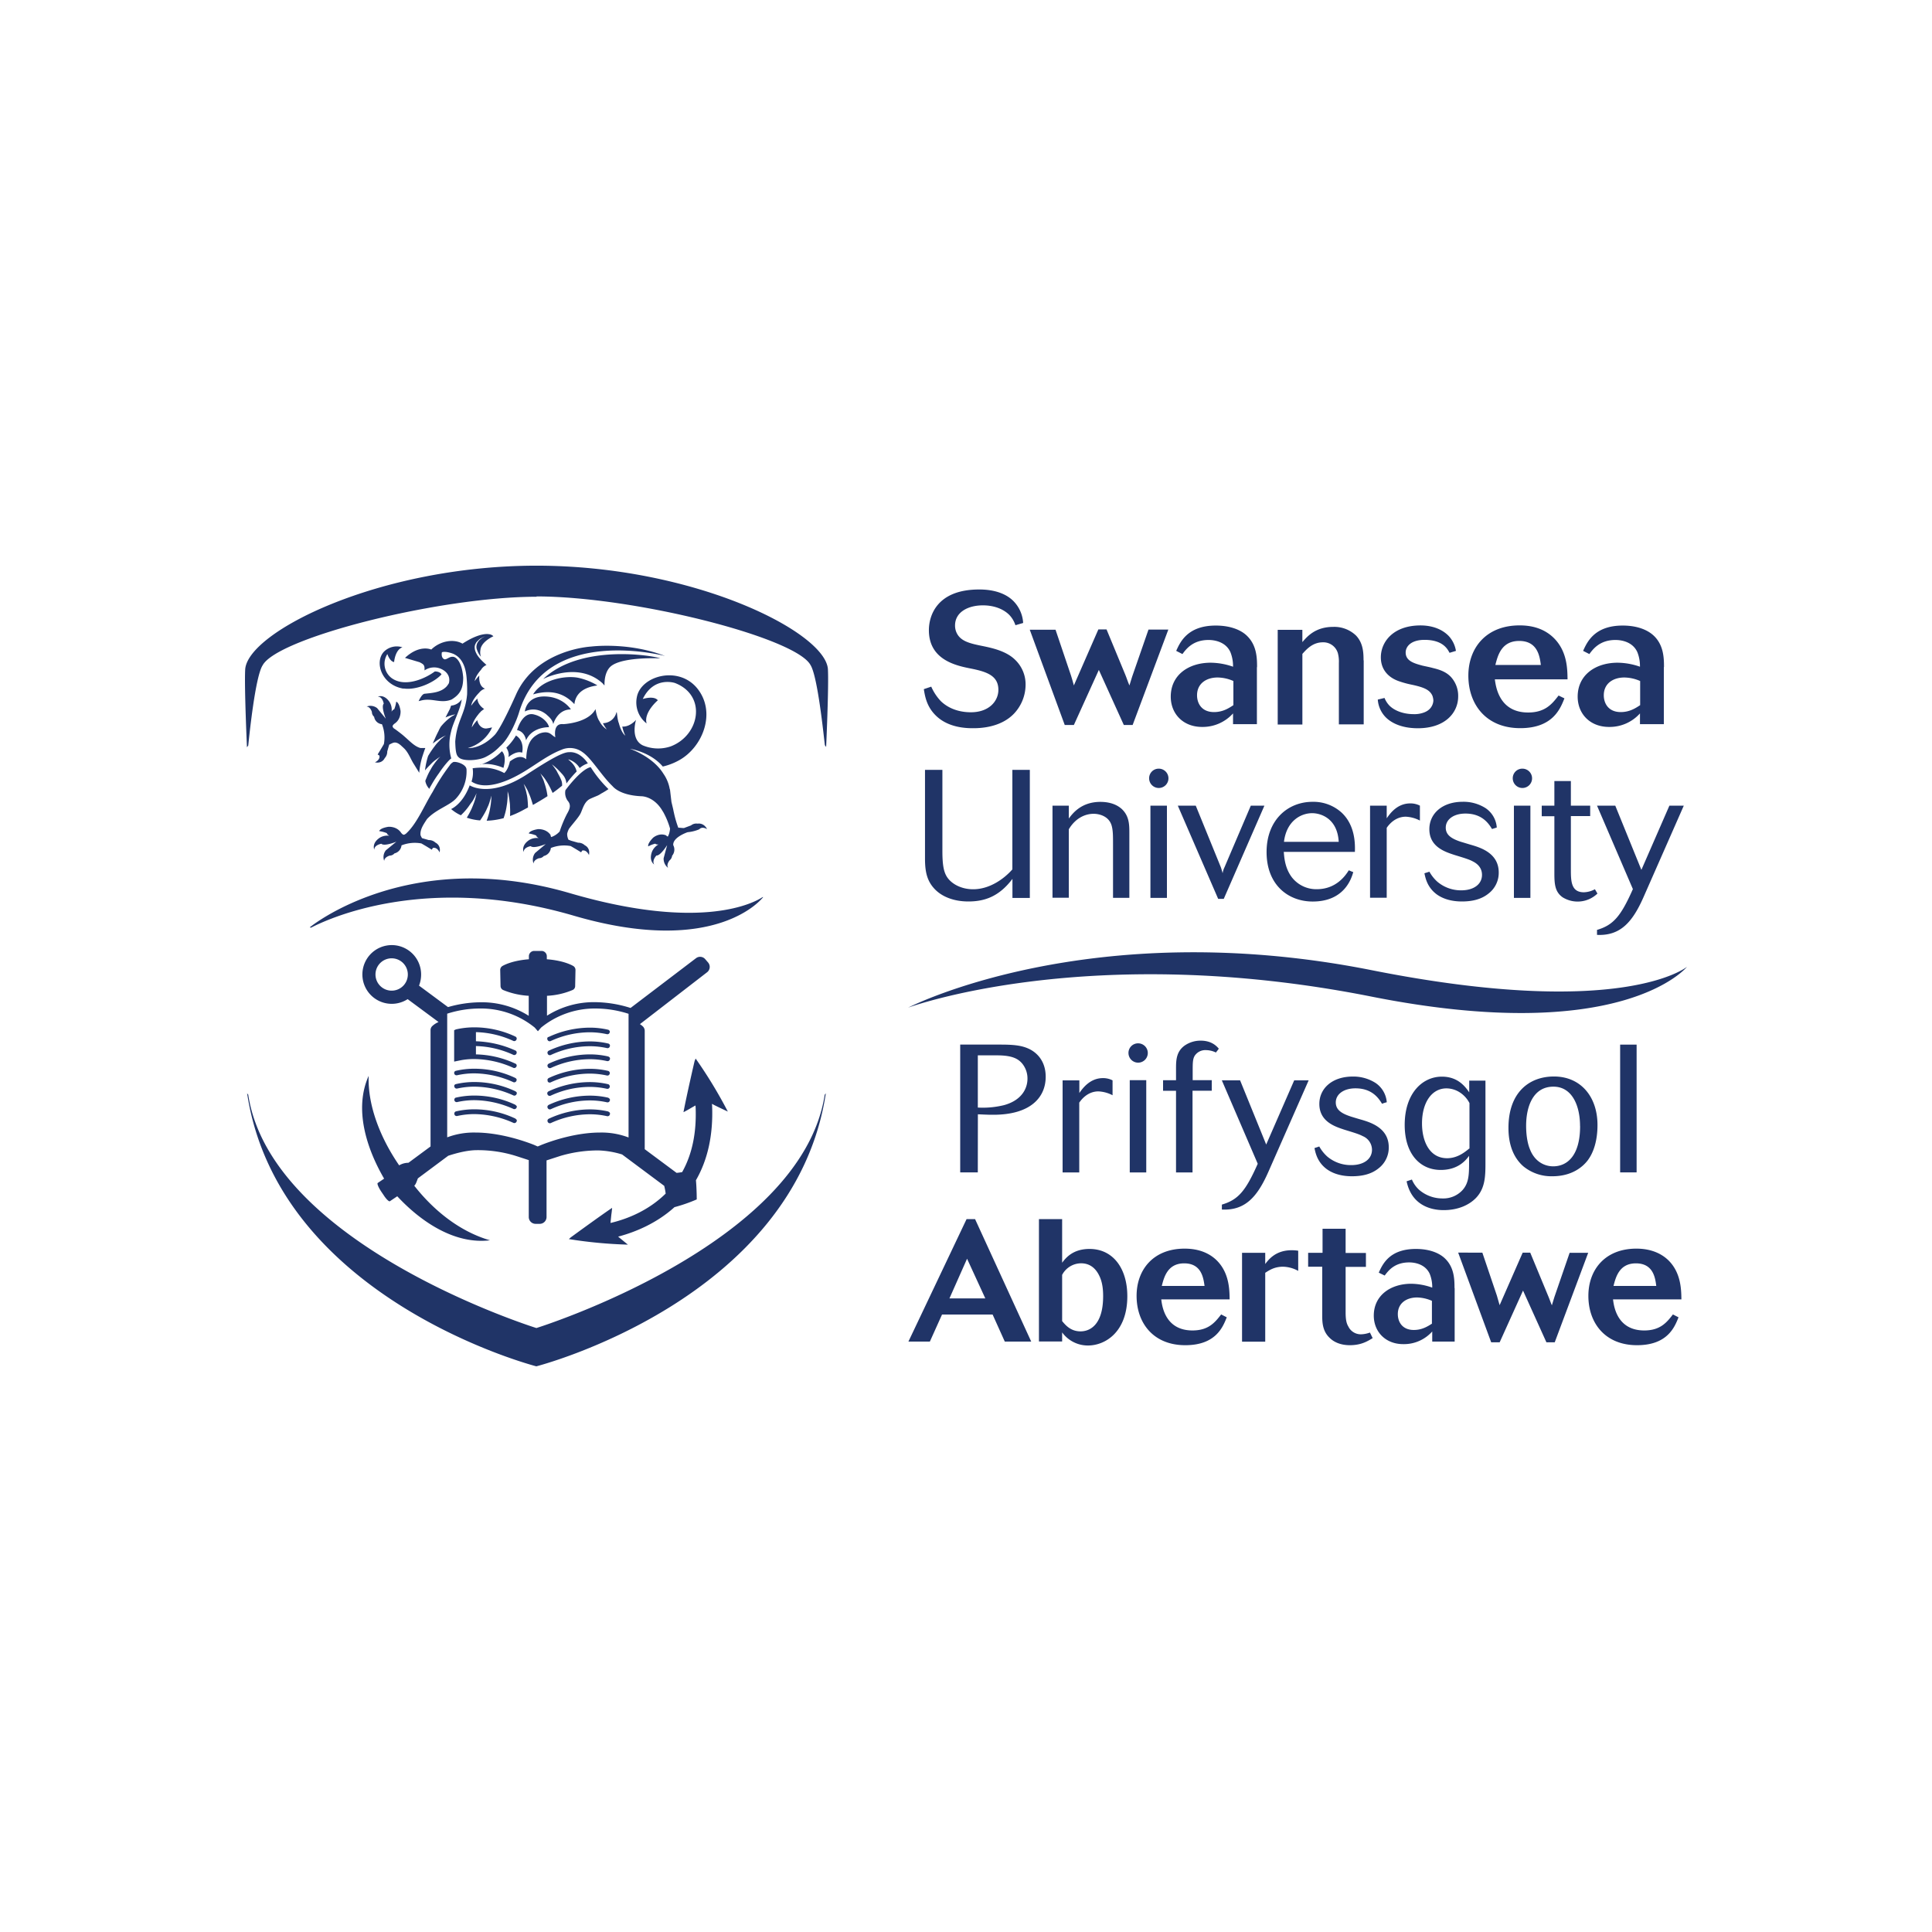 <svg id="Layer_1" data-name="Layer 1" xmlns="http://www.w3.org/2000/svg" viewBox="0 0 1000 1000"><defs><style>.cls-1{fill:#203467;}</style></defs><path class="cls-1" d="M243.86,404.6a.08.08,0,0,1,.09-.08C243.86,404.52,243.86,404.52,243.86,404.6Z"/><path class="cls-1" d="M376.72,575.34a238.39,238.39,0,0,0-16.66-27.43l-.49,1.16c-.09.16-4.4,19-5.8,26.6,1.16-.58,3.06-1.66,4.72-2.65l1.49-.83.08,1.08c.5,12.85-1.74,24-6.88,33.23l-.08.17a28.12,28.12,0,0,1-2.9.41l-16.49-12.26V533.48a3.26,3.26,0,0,0-.83-2.07,10,10,0,0,0-1.66-1.32L366,503.23a3.5,3.5,0,0,0,.5-5.05l-1.5-1.74a3.48,3.48,0,0,0-4.72-.5l-33.9,25.78a62.44,62.44,0,0,0-18.15-3,45.43,45.43,0,0,0-25.11,7V515.42a38.54,38.54,0,0,0,13.26-3,2.18,2.18,0,0,0,1.32-2.07l.17-8.21a2.4,2.4,0,0,0-1.16-2.15c-1.91-1.08-6.22-2.9-13.68-3.48v-1.58a2.75,2.75,0,0,0-2.73-2.73h-3.81a2.76,2.76,0,0,0-2.74,2.73v1.58c-7.38.58-11.77,2.4-13.68,3.48a2.4,2.4,0,0,0-1.16,2.15l.17,8.21a2.31,2.31,0,0,0,1.33,2.07,40.66,40.66,0,0,0,13.26,3v10.36a45.44,45.44,0,0,0-25.12-7,62,62,0,0,0-16.66,2.49l-15-11.11a15.71,15.71,0,0,0,1.08-5.63A15.2,15.2,0,1,0,211,517.16L227,529a11.07,11.07,0,0,0-3.32,2.15,2.89,2.89,0,0,0-.83,2.08v60.17l-11.43,8.45a9.44,9.44,0,0,0-4.81,1.33C197.53,590,190.24,573,190.82,556.86c-7.71,17.15-1.08,37.63,8,53.21l-3.31,2.24c-.42.33.33,2.15,1.66,4.22l1.41,2.08c1.32,2.07,2.81,3.48,3.23,3.14l3.81-2.56c12.18,13.09,29.59,25,48,22.79-15.75-4.56-29.26-15.58-39.2-28.26.91-.75,1.32-2.49,1.9-3.82L232,598.22c4.56-1.5,10.11-2.9,14.84-2.9a66,66,0,0,1,20.22,3,.36.36,0,0,0,.25.08l6.38,2.07v29.43a3.53,3.53,0,0,0,3.56,3.56h2.08a3.53,3.53,0,0,0,3.56-3.56V600.62l6.38-2.07a.34.34,0,0,0,.25-.09,68.84,68.84,0,0,1,20.22-3A46.39,46.39,0,0,1,322,597.55l21.8,16.25a34.4,34.4,0,0,1,.75,4c-9.12,9-20.06,13.09-27.69,15L316,633l.08-1c.17-1.32.25-2.65.42-3.81s.25-2.24.33-3c-6.3,4.22-21.38,15.25-21.47,15.33l-.91.83A232.32,232.32,0,0,0,325,644.22c-1.16-.92-2.73-2.24-4.06-3.32l-1-.83,1.24-.33c7.71-2.15,18.57-6.46,27.93-14.92a82,82,0,0,0,11.52-4s0-5.38-.41-9.94c6.13-10.61,8.95-23.54,8.37-38.38l-.08-1.16,1.08.58C371.42,572.85,374.73,574.43,376.72,575.34Zm-174-62.58a8.37,8.37,0,1,1,8.37-8.37A8.35,8.35,0,0,1,202.75,512.76Zm122.42,75.92a39.22,39.22,0,0,0-14.5-2.48c-12.6,0-25.12,4.31-30.34,6.38-.91.41-2.65,1.08-2,.83l-1.9-.83c-5.23-2.07-17.82-6.38-30.42-6.38a39.31,39.31,0,0,0-14.51,2.48v-64A55.58,55.58,0,0,1,248.67,522a44,44,0,0,1,28.1,9.87l1.65,1.9,1.66-1.9a44,44,0,0,1,28.1-9.87,56.08,56.08,0,0,1,17.16,2.74v64ZM283.31,537.3a1.17,1.17,0,0,0,.09.91l.08.16a1.14,1.14,0,0,0,1,.58,1.08,1.08,0,0,0,.5-.08,48.63,48.63,0,0,1,20.23-4.56,41,41,0,0,1,9,1h.25a1.15,1.15,0,0,0,1.08-.83l.08-.17a1,1,0,0,0-.17-.83,1.27,1.27,0,0,0-.66-.49,41.69,41.69,0,0,0-9.7-1.08A50.75,50.75,0,0,0,284,536.72.72.72,0,0,0,283.31,537.3Zm.25,8.29a1.16,1.16,0,0,0,1,.58,1,1,0,0,0,.5-.09,48.21,48.21,0,0,1,20.22-4.56,40.9,40.9,0,0,1,9,1h.25a1.15,1.15,0,0,0,1.08-.83l.08-.17a1.25,1.25,0,0,0-.16-.91,1.21,1.21,0,0,0-.75-.49,41.69,41.69,0,0,0-9.7-1.08A50.75,50.75,0,0,0,284,543.85a1.41,1.41,0,0,0-.58.66,1.14,1.14,0,0,0,.08.91Zm31.25,1.24a41.69,41.69,0,0,0-9.7-1.08A50.75,50.75,0,0,0,284,550.56a1.41,1.41,0,0,0-.58.66,1.12,1.12,0,0,0,.08.91l.08.17a1.16,1.16,0,0,0,1,.58,1.12,1.12,0,0,0,.5-.08,48.61,48.61,0,0,1,20.22-4.56,40.9,40.9,0,0,1,9,1h.25a1.15,1.15,0,0,0,1.08-.83l.08-.16a1.42,1.42,0,0,0-.08-.83A2.13,2.13,0,0,0,314.81,546.83Zm-31.33,12.93a1.16,1.16,0,0,0,1,.58,1.08,1.08,0,0,0,.5-.08,48.27,48.27,0,0,1,20.23-4.56,41,41,0,0,1,9,1h.25a1.15,1.15,0,0,0,1.08-.83l.08-.16a1.21,1.21,0,0,0-.17-.91,1.24,1.24,0,0,0-.66-.5,41.69,41.69,0,0,0-9.7-1.08A50.75,50.75,0,0,0,284,558a1.41,1.41,0,0,0-.58.66.94.94,0,0,0,.08.83Zm31.25,1.41a41.69,41.69,0,0,0-9.7-1.08,50.86,50.86,0,0,0-21.14,4.81,1.53,1.53,0,0,0-.58.66,1.17,1.17,0,0,0,.09.91l.08.17a1.16,1.16,0,0,0,1,.58,1.08,1.08,0,0,0,.5-.08,48.27,48.27,0,0,1,20.23-4.56,41,41,0,0,1,9,1h.25a1.15,1.15,0,0,0,1.08-.83l.08-.16a1,1,0,0,0-.17-.83A1,1,0,0,0,314.73,561.17Zm.08,7a42.23,42.23,0,0,0-9.7-1.07,50.79,50.79,0,0,0-21.13,4.8,1.48,1.48,0,0,0-.58.67,1.15,1.15,0,0,0,.08.91l.08.16a1.16,1.16,0,0,0,1,.58,1.12,1.12,0,0,0,.5-.08,48.61,48.61,0,0,1,20.22-4.56,40.31,40.31,0,0,1,9,1h.25a1.16,1.16,0,0,0,1.08-.83l.08-.17a1,1,0,0,0-.16-.83A1.59,1.59,0,0,0,314.81,568.21Zm0,7.13a41.69,41.69,0,0,0-9.7-1.08A50.75,50.75,0,0,0,284,579.07a1.46,1.46,0,0,0-.58.66,1.31,1.31,0,0,0,.16,1.08,1.16,1.16,0,0,0,1,.58,1.12,1.12,0,0,0,.5-.08,48.61,48.61,0,0,1,20.22-4.56,40.9,40.9,0,0,1,9,1h.25a1.15,1.15,0,0,0,1.08-.82l.08-.17a1.18,1.18,0,0,0-.16-.91A1.93,1.93,0,0,0,314.81,575.34Zm-48-17.32a49.49,49.49,0,0,0-21.13-4.81,41.69,41.69,0,0,0-9.7,1.08,1.22,1.22,0,0,0-.75.5,1.51,1.51,0,0,0-.16.82l.08.17a1.15,1.15,0,0,0,1.08.83h.25a40.9,40.9,0,0,1,9-1,49.74,49.74,0,0,1,20.22,4.56,1,1,0,0,0,.5.09,1.27,1.27,0,0,0,1-.58l.08-.17a1.17,1.17,0,0,0,.08-.91A1.77,1.77,0,0,0,266.82,558Zm0,6.88a49.88,49.88,0,0,0-21.13-4.81,41.69,41.69,0,0,0-9.7,1.08,1.25,1.25,0,0,0-.75.49,1,1,0,0,0-.08.83l.08.17a1.15,1.15,0,0,0,1.08.83h.25a41,41,0,0,1,9-1,49.75,49.75,0,0,1,20.23,4.56,1,1,0,0,0,.49.09,1.26,1.26,0,0,0,1-.59l.08-.16a1.09,1.09,0,0,0,.08-.91A2,2,0,0,0,266.82,564.9Zm0,7a49.92,49.92,0,0,0-21.13-4.8,42.23,42.23,0,0,0-9.7,1.07.87.87,0,0,0-.66.5,1.47,1.47,0,0,0-.17.83l.08.16a1.15,1.15,0,0,0,1.08.83h.25a40.37,40.37,0,0,1,9-1,50,50,0,0,1,20.23,4.56,1.06,1.06,0,0,0,.49.08,1.27,1.27,0,0,0,1-.58l.08-.17a.92.92,0,0,0,.08-.82A2.47,2.47,0,0,0,266.82,571.94Zm0,7.13a49.88,49.88,0,0,0-21.13-4.81,41.69,41.69,0,0,0-9.7,1.08,1.24,1.24,0,0,0-.66.5,1.6,1.6,0,0,0-.17.91l.08.17a1.15,1.15,0,0,0,1.08.82h.25a40.37,40.37,0,0,1,9-1,50,50,0,0,1,20.23,4.56,1.06,1.06,0,0,0,.49.08,1.27,1.27,0,0,0,1-.58l.08-.17a1.09,1.09,0,0,0,.08-.91A2.44,2.44,0,0,0,266.82,579.07Zm-28.1-30.25a36.59,36.59,0,0,1,6.8-.58,49.94,49.94,0,0,1,20.22,4.56,1.12,1.12,0,0,0,.5.08,1.27,1.27,0,0,0,1-.58l.08-.17a1,1,0,0,0,.08-.83.93.93,0,0,0-.58-.66,50.8,50.8,0,0,0-20.47-4.81v-4.31a49.17,49.17,0,0,1,19.39,4.56,1,1,0,0,0,.5.09,1.27,1.27,0,0,0,1-.58l.08-.17a1.17,1.17,0,0,0,.08-.91,1,1,0,0,0-.58-.67,53.47,53.47,0,0,0-20.47-4.8v-4.73a49.17,49.17,0,0,1,19.39,4.56,1.12,1.12,0,0,0,.5.08,1.25,1.25,0,0,0,1-.58l.08-.16a1.15,1.15,0,0,0-.5-1.58,49.92,49.92,0,0,0-21.13-4.8,42.23,42.23,0,0,0-9.7,1.07l-.91.42v16.24Zm67.06-151.68h0c-4.81,1-11.86,10.28-13.1,11.94a6.91,6.91,0,0,0,1.49,5.88c1.49,2.07.67,4.06-.74,6.47a63,63,0,0,0-3.73,9,10.46,10.46,0,0,1-4.31,2.9c-.33-.16-.42-1.08-.42-1.08-2.32-3.39-6.55-3-6.55-3-4.55.75-4.72,2.24-4.72,2.24a15.58,15.58,0,0,1,3.9,1.08c0,.66,1.24,1.32,1.24,1.32a7.56,7.56,0,0,0-5.06,1.08c-4.22,2.9-2.73,6.13-2.73,6.13,0-2.48,3.64-3.06,3.64-3.06,1.58,1.49,7.8-1.08,7.8-1.08L277,441.48a5.61,5.61,0,0,0-.83,5.48c.08-2,2.81-2.74,2.81-2.74a3.34,3.34,0,0,0,2.49-1.16,4.73,4.73,0,0,0,3.65-4.14,18.72,18.72,0,0,1,10.28-1c3.15,1.82,5.38,3.23,5.38,3.23l.58-.91c2.32-.5,3.48,2.32,3.48,2.32.83-3.81-2.15-5.05-2.15-5.05a4.9,4.9,0,0,0-3.48-1.33l-3.81-1.08c0-.08-1.16-.41-1.16-.49a6.63,6.63,0,0,1-.67-3.07,9.59,9.59,0,0,1,1-2.65c2-2.66,5-5.89,6-8s1.83-5.8,4.65-7.3c1.16-.58,2.65-1.16,4-1.74h0a.26.26,0,0,0,.17-.08,10.76,10.76,0,0,0,1.74-1,37.19,37.19,0,0,0,3.81-2.33A62.64,62.64,0,0,1,305.78,397.14Zm-11.52-4a10.34,10.34,0,0,1,5.8,4.48,11.67,11.67,0,0,1,4.22-2.4s-3.73-6.3-9.78-5.81h-.33c-3.06.25-8.62,3.15-21.22,11.36-19.47,12.76-29.83,5.8-29.83,5.8-3.65,9.86-9.62,12.27-9.62,12.27a20.7,20.7,0,0,0,5.06,3.23l.25-.25a32,32,0,0,0,3.64-4.14c.58-.83,1.16-1.66,1.74-2.41s1-1.57,1.33-2.23.66-1.25.83-1.66a3.23,3.23,0,0,1,.33-.66s-.08.24-.17.66-.24,1.08-.41,1.82a23.53,23.53,0,0,1-.83,2.57c-.33.91-.74,1.91-1.16,2.9a44.48,44.48,0,0,1-2.49,4.64,26.74,26.74,0,0,0,6.88,1.41c.09-.08.17-.25.25-.33a43.85,43.85,0,0,0,2.82-4.72l1.24-2.74a19.06,19.06,0,0,0,.83-2.49,11.71,11.71,0,0,0,.5-1.82,4.94,4.94,0,0,1,.17-.66v.74a16.82,16.82,0,0,1-.09,1.91c-.08.75-.16,1.66-.33,2.65s-.33,2-.58,3.07a41.34,41.34,0,0,1-1.41,4.56,39.53,39.53,0,0,0,8.79-1.33,3.3,3.3,0,0,0,.16-.5,32.15,32.15,0,0,0,1.33-5.3c.17-1,.33-2,.41-3s.17-1.83.17-2.57v-2.57s.08.25.17.66a7.74,7.74,0,0,1,.41,1.82,19,19,0,0,1,.41,2.66,17.89,17.89,0,0,1,.25,3.06,39.87,39.87,0,0,1,0,4.64,49.22,49.22,0,0,0,6.63-3c.92-.5,1.83-1,2.66-1.41,0-1.32-.09-2.82-.25-4.39a16.72,16.72,0,0,0-.5-2.9,19.58,19.58,0,0,0-.66-2.57c-.25-.75-.42-1.33-.58-1.74s-.25-.66-.25-.66.16.24.41.58.58.91,1,1.65a13.21,13.21,0,0,1,1.16,2.41,30.21,30.21,0,0,1,1.16,2.9c.41,1.16.74,2.32,1.08,3.4,2.73-1.58,5.3-3.07,7.54-4.56a32.23,32.23,0,0,0-1-4.89c-.25-.91-.58-1.83-.83-2.66s-.66-1.65-.91-2.23-.58-1.25-.74-1.58a1.9,1.9,0,0,0-.34-.58,5.29,5.29,0,0,1,.42.5c.25.33.66.75,1.16,1.33a14.82,14.82,0,0,1,1.49,2.07,23.6,23.6,0,0,1,1.49,2.48c.75,1.33,1.33,2.66,1.91,3.9,1.41-1,2.65-1.91,3.73-2.82h0l1.16-.91a6.1,6.1,0,0,0-.33-2.65,22.07,22.07,0,0,0-.91-2.07c-.42-.83-.92-1.66-1.33-2.49s-.91-1.49-1.33-2.07-.82-1.08-1.07-1.41a5.29,5.29,0,0,0-.42-.5,4.58,4.58,0,0,0,.5.41c.33.25.83.67,1.41,1.17s1.16,1.07,1.82,1.74,1.33,1.4,2,2.15c.08.08.17.25.25.33a7.66,7.66,0,0,1,1.66,4.23,58.66,58.66,0,0,1,5.3-6.22C297.57,395.15,293.76,393.08,294.26,393.16Zm-85.37-36.71c6.54,1.07,15.91-3.07,19.64-7.3-.58-1.16-2.4-1.57-3.48-1.49-5,3.73-15.58,8.46-22.46,3.32a9.3,9.3,0,0,1-2.08-12.35s1.25,3.89,3.49,4.14c0,0,.49-6.38,4.31-7.62a9.42,9.42,0,0,0-9.54,2.23C193.64,342.61,197.45,354.62,208.89,356.45Zm39.7,39.28c6-1,12,1.83,12,1.83,1.91-6.63-.82-8.62-.82-8.62C254.14,394.57,248.59,395.73,248.59,395.73Zm21.71-6.13s1.41-6-3.23-8.79a29.61,29.61,0,0,1-5,6.3s1.82,2.49,1.07,4.81C263.26,391.92,267.15,388.36,270.3,389.6Zm16.08-14.67s2-7.63,9.12-7.63c0,0-4-6.54-13.51-6.71s-10.28,7.54-10.28,7.54v.25c0-.08,5.55-3.15,11.27,1.66C283,370.12,286.05,372.19,286.38,374.93Zm-57.6,7.29c-.58.5-1.16,1.16-1.83,1.83a17.4,17.4,0,0,0-1.9,2.23,44.41,44.41,0,0,0-3.07,4.48,3.48,3.48,0,0,0-.41.75c0,.08-.09.16-.09.25a39.71,39.71,0,0,0-1.49,7.12c.5-.66,1.08-1.24,1.66-1.9l2.15-2.16a17.11,17.11,0,0,1,2.08-1.66c.58-.49,1.16-.82,1.49-1.07s.58-.42.58-.42l-.5.5a12.77,12.77,0,0,0-1.24,1.41,25.55,25.55,0,0,0-1.58,2.07,18.9,18.9,0,0,0-1.57,2.49,31.55,31.55,0,0,0-2.4,4.89,6.43,6.43,0,0,0-.5,1.32,7.86,7.86,0,0,0,2.07,4.06,12.18,12.18,0,0,1,.91-1.74,64.44,64.44,0,0,1,4.15-6.46h0c2.23-3.4,5.3-7,6.29-7.54a26.77,26.77,0,0,1-.08-13.93c.91-4.47,5-11.77,5.47-16.66a7.18,7.18,0,0,1-5.47,3.24l-.58,1.65h0l-2.32,4.48a25.94,25.94,0,0,1,3.23-1.16,13.35,13.35,0,0,1,1.33-.33,2.14,2.14,0,0,1,.5-.09s-.17.09-.42.25a10.52,10.52,0,0,1-1.16.67,24.6,24.6,0,0,0-3.15,2.48,27.24,27.24,0,0,0-2.65,2.82,1,1,0,0,1-.25.33c-.33.66-.74,1.33-1.08,2.16q-1,1.86-2,4.22a22.2,22.2,0,0,0-.92,2.16c.75-.58,1.5-1.16,2.24-1.66s1.58-1,2.24-1.41a10.54,10.54,0,0,1,1.66-.83,3.63,3.63,0,0,0,.66-.33,3.38,3.38,0,0,1-.58.42A6.55,6.55,0,0,0,228.78,382.22Zm84.12-27.43c-.08-3.81.83-8.21,3.9-10.28,6.71-4.56,24.95-3.64,24.95-3.64-3.82-1.5-41.28-7.63-60.59,10.69,0,0,17.74-9.29,30.5,2C312.07,353.79,312.49,354.46,312.9,354.79Zm-3.81,0a32.83,32.83,0,0,0-9.94-3.9c-6.64-1.24-18.57.92-23.21,8.62,11.93-3.39,18,1.5,21.38,5.06C298.23,356,307.35,355.12,309.09,354.79Zm-36.8,28.51c3.15-7.13,11.85-6.8,11.85-6.8,0-1.32-2.48-5.38-7.87-6.63-6-1.41-8.62,8.13-8.62,8.13C271.88,378.74,272.29,383.3,272.29,383.3Zm-37.38,11.11a4.89,4.89,0,0,0-2.24,2,108.54,108.54,0,0,0-8.78,13.67c-4.06,6.55-8,16.08-13.26,21.05a3.64,3.64,0,0,1-1.41,1c-.75.25-1.66-1.08-1.66-1.08-2.32-3.4-6.55-3-6.55-3-4.56.74-4.72,2.24-4.72,2.24a16.06,16.06,0,0,1,4,1.07c0,.67,1.24,1.33,1.24,1.33a7.5,7.5,0,0,0-5.06,1.08c-4.22,2.9-2.73,6.13-2.73,6.13,0-2.49,3.65-3.07,3.65-3.07,1.57,1.5,7.79-1.07,7.79-1.07l-5.47,4.47a5.59,5.59,0,0,0-.83,5.47c.08-2,2.82-2.73,2.82-2.73a3.33,3.33,0,0,0,2.48-1.16,4.73,4.73,0,0,0,3.65-4.15,18.77,18.77,0,0,1,10.28-1c3.15,1.82,5.38,3.23,5.38,3.23l.58-.91c2.32-.5,3.48,2.32,3.48,2.32.83-3.81-2.15-5.06-2.15-5.06a4.87,4.87,0,0,0-3.48-1.32l-3.48-1a12.09,12.09,0,0,1-.75-1.49c-.41-3.07,1.82-6,3.32-8.37,4.56-5,11.68-7,15-10.61a20.74,20.74,0,0,0,5.47-15.17C241.21,395.48,236.15,394.08,234.91,394.41ZM197.7,374.85a18.74,18.74,0,0,1,1,10.27c-1.82,3.15-3.23,5.39-3.23,5.39l.91.58c.5,2.32-2.32,3.48-2.32,3.48,3.81.83,5.06-2.15,5.06-2.15a4.94,4.94,0,0,0,1.32-3.48l1-3.48a12.09,12.09,0,0,1,1.49-.75c1.9-1,3.48.17,4.64,1.16.41.41.91.83,1.33,1.24,2.57,2.32,3.64,5.89,5.47,8.62h0L217,400a38.66,38.66,0,0,1,1.57-8.28c.5-1.5,1-3.07,1.58-4.56h-2.57c-3.07-.83-5.55-3.65-8.46-6.14-.91-.83-3.06-2.48-4.8-3.73a2.1,2.1,0,0,1-1.08-1.16c-.25-.74,1.08-1.65,1.08-1.65,3.4-2.33,3-6.55,3-6.55-.74-4.56-2.24-4.73-2.24-4.73a15.93,15.93,0,0,1-1.07,4c-.67,0-1.33,1.16-1.33,1.16a7.48,7.48,0,0,0-1.08-5.05c-2.9-4.23-6.05-2.74-6.05-2.74,2.49,0,3.07,3.65,3.07,3.65-1.49,1.57,1.08,7.79,1.08,7.79l-4.48-5.47a5.62,5.62,0,0,0-5.47-.83c2,.08,2.74,2.82,2.74,2.82a3.29,3.29,0,0,0,1.16,2.48A4.54,4.54,0,0,0,197.7,374.85Zm61,11.52h0c4.81-4,8.78-13.68,9.94-17.57,13.76-45.67,75.59-29.26,75.59-29.26-19.06-7.38-38.21-4.89-38.21-4.89s-28.59,1.41-39,25c-6.3,14.09-9.45,19-10.78,20.55h0c-7.29,7.71-14.09,7-14.09,7a19.85,19.85,0,0,0,11.52-8.71,11.19,11.19,0,0,0,1-2,25.6,25.6,0,0,1-3,.58c-2.23.09-4.14-1.74-4.64-4.31a23.18,23.18,0,0,0-2.82,3.73c.25-2.4,2-5.05,3.32-6.63a7.51,7.51,0,0,1,1.08-1.24,1.55,1.55,0,0,0,.25-.33h0c.91-.75,1.74-1.33,1.74-1.33s-3.32-1.9-3.49-5.38a23.74,23.74,0,0,0-3.23,3.73c.42-2.66,2.74-5.39,4.15-6.8a6.1,6.1,0,0,1,3.06-2.07s-3.48-.75-3-6.8a28.93,28.93,0,0,0-2.4,2.9c.33-2.15,2-4.39,3.31-5.88a6.19,6.19,0,0,1,2.82-2.49,4.5,4.5,0,0,1-.91-.83,15.21,15.21,0,0,1-1.25-1.16,20.26,20.26,0,0,1-2.07-2.32,10.65,10.65,0,0,1-1.66-3.15,7.11,7.11,0,0,1-.24-1.82,3.81,3.81,0,0,1,.49-1.74,3.92,3.92,0,0,1,1-1.33,10.89,10.89,0,0,1,1.08-1,15.93,15.93,0,0,1,1.9-1.08,6,6,0,0,1,.75-.33s-.25.16-.75.41a8.15,8.15,0,0,0-1.41,1,3.73,3.73,0,0,0-1,1,5.21,5.21,0,0,0-.83,1.33,5.12,5.12,0,0,0-.33,1.57,3.94,3.94,0,0,0,.33,1.66,11.32,11.32,0,0,0,2,3.56,7.11,7.11,0,0,1-.25-3.56c.41-4.31,6.71-7.05,6.71-7.05a3.54,3.54,0,0,0-2.32-1.07s-4.39-1.16-13.67,4.89c-4.64-2.66-11.61-1.41-16.17,3.06,0,0-6-2.81-13.59,4.31l7.54,2.24c2.24,1.16,2.66,1.49,2.57,4.23a8.78,8.78,0,0,1,8.95-.58c1.5.74,4.73,2.9,3.65,7.21a11.45,11.45,0,0,1-1.16,1.66c-3,3.23-7.71,3.39-11.44,3.81-1.24.16-2.48,2.57-3.06,3.81l1.07-.25c5.81-1.65,10.28,1.74,16-.58,4.56-2.73,6-5.88,6-11.43-.66-8.21-3.65-10.28-4.81-10.61-2.4-.58-3.89,1.9-5.22,1.07-1.58-1-1-3.48-1-3.48,1.58-.66,4.73.33,6,.83,1.66.83,6.05,3,6.8,12.43a70,70,0,0,1,.25,8.54c-.91,10.28-5.22,13.26-6.14,24.37.17,6.3.75,7.37,2.08,8.45,2.4,1.91,10.19,1.41,13.75-.49A26.15,26.15,0,0,0,258.7,386.37Zm102.44,39.95a4.39,4.39,0,0,0-3.48.91l-3.56,1.33c-.17.16-2.74-.25-3-.09a55,55,0,0,1-2.32-8h0c-.16-.58-.25-1.25-.41-1.91h0l-.83-3.48-.75-6.38a3.83,3.83,0,0,1-.16-.42,19.65,19.65,0,0,0-3.24-7.79h0c-5.55-9-17.32-12.93-17.4-12.93.5.08,10.77,1.74,17.07,9.2a32,32,0,0,0,8.54-3.31c12.18-6.8,19.23-24.7,9.37-37.05-9.7-12.1-29.26-6.63-31.33,4.39a13.77,13.77,0,0,0,5.05,13.68c-1.66-5.72,5.8-12,5.8-12-2.07-2.57-7.79-.67-7.79-.67,5.8-12,16.66-8.28,16.66-8.28,16.58,6.38,12.93,27.1-2.24,32.82a20.29,20.29,0,0,1-14.5-.58c-6.55-3.32-3.4-13.18-3.4-13.18s-3.15,3.81-7.13,3.48h0a18.94,18.94,0,0,0,1.58,4.72c-2.24-1.74-3.32-6.38-3.32-6.38h0c-1.07-2.57-.91-6.88-1.32-5.55a7.33,7.33,0,0,1-6.8,5.47h-.17a20,20,0,0,0,2,3.23,10.62,10.62,0,0,1-3.81-4.31c-1.49-2.07-2-6.21-2-6.21-3.31,6.21-12.93,7.54-16.66,7.79-5.63-.67-4.14,6.79-4.14,6.79-2-1.07-2.49-2.48-5.06-2.57a8.45,8.45,0,0,0-4.56,1.41c-2.9,1.74-5.22,4.73-5.47,12.52-2.81-2.24-5.63-.91-8.45,1.16,0,0-.75,4.06-2.9,6a23.71,23.71,0,0,0-8.37-2.66h0a35.46,35.46,0,0,0-8,.17,14.57,14.57,0,0,1-.58,6.88c7.21,4.81,18.65-.25,24.95-3.81,7.21-4,14-9.7,21.55-12.6a10.93,10.93,0,0,1,11,1.24c4.64,3.23,9.86,12.19,15.42,17.49.33.33,3.64,4.81,15.08,5.3,0,0,6.05-.08,10.53,7.05.16.33.41.66.66,1.08a9.31,9.31,0,0,1,.5.91,39.51,39.51,0,0,1,3.07,7.71,14.12,14.12,0,0,1-.5,2.65,7.85,7.85,0,0,1-.5,1.16h0c-.08.75-1.08-.33-1.08-.33-3.64-1.49-6.71,1.24-6.71,1.24-3.15,3.23-2.49,4.48-2.49,4.48a14,14,0,0,1,3.65-1.41c.41.58,1.66.41,1.66.41a7.61,7.61,0,0,0-3.4,3.81c-1.74,4.81,1.16,6.55,1.16,6.55-1.33-2.07,1.16-4.64,1.16-4.64,2.07.25,5.55-5.39,5.55-5.39l-1.82,6.8a5.88,5.88,0,0,0,2.32,5c-1.08-1.74.75-3.89.75-3.89a3.67,3.67,0,0,0,1.32-2.41,4.91,4.91,0,0,0,.58-5.47c-.33-4.14,7.46-6.71,7.46-6.71a20,20,0,0,0,6-1.49c1.58-1.74,4.06-.08,4.06-.08C364.21,425.65,361.14,426.32,361.14,426.32Zm33.82,38-.33.08c-3.82,2.49-30.84,18-99.55-2.07C211.37,437.84,160.32,480,160.32,480l.66.16c7.54-3.89,58.76-28.76,135.93-6.22C371.5,495.77,395,464.36,395,464.36ZM277.6,707.21S411,673.14,427.45,565.89l-.58.75C414.85,644.71,277.6,687.4,277.6,687.4h.08S140.42,644.71,128.49,566.64l-.58-.75C144.24,673.06,277.68,707.21,277.6,707.21m0-398.5c50.64,0,134.18,21.3,141.89,35.47,3.73,5.8,6.8,36.14,7.46,41.52l.66.92s1.41-30.84.92-40.2c-1.17-19.23-69.29-53.63-150.93-53.63h.16c-81.64,0-149.77,34.4-150.85,53.79-.49,9.37.92,40.2.92,40.2l.66-.91c.58-5.39,3.65-35.72,7.46-41.52,7.62-14.18,91.25-35.48,141.89-35.48M873.19,500.41S840,541.69,709.83,515.83c-146-29-239.78,5.72-239.78,5.72s93.91-48.4,239.86-19.4C840,528,873.19,500.41,873.19,500.41Zm-403,194h11.1l6.3-14h26.19l6.3,14h13.68L504.69,631H500.3ZM510,672.06H491.43l9.12-20.55Zm27.76,22.3h12v-4.72a16.45,16.45,0,0,0,13.35,6.79c9,0,20.39-7,20.39-25.53,0-14.25-7.3-24.45-19.56-24.45-8.71,0-12.35,4.73-14.18,7.13V631h-12Zm12-34.48a11.15,11.15,0,0,1,9.78-6c4.56,0,7.55,2.57,9.37,6.3,1.82,3.56,2.07,7.71,2.07,10.69,0,15.09-7,18.24-11.69,18.24-5.13,0-7.79-3.24-9.53-5.31Zm82.31,20.47c-3.15,4.06-6.47,8.29-14.84,8.29-14.17,0-15.75-12.68-16.16-16.08h35.39c-.08-5-.17-13.59-6.55-20.06-5.55-5.55-12.76-6.21-16.74-6.21-16.25,0-24.87,10.94-24.87,24.45,0,14.09,8.71,25.53,25.2,25.53,15.83,0,19.48-9.45,21.47-14.43ZM601.34,665.6c1.16-4.56,3-11.69,11.6-11.69,8.95,0,9.95,7.55,10.53,11.69Zm53.54-17.16h-12v46h12V658.8c2.07-1.32,4.72-3.15,9.2-3.15a16.93,16.93,0,0,1,7.87,2.16V647.37a22.11,22.11,0,0,0-3.4-.25c-8.2,0-11.85,4.72-13.67,7.12Zm29.5,0h-7.29v7.21h7.29V681.1c0,4.06.42,8.12,3.82,11.35,3.48,3.48,8.29,3.82,10.44,3.82,6,0,9.2-2.08,11.85-3.65l-1.41-2.9a14.45,14.45,0,0,1-4.56.91,7.12,7.12,0,0,1-6.63-4.06c-.91-1.49-1.4-3.4-1.4-7.29V655.74H707v-7.21H696.49V636H684.55v12.43Zm68.47,18.24c0-4.23-.09-10.36-4.56-14.92-2.57-2.74-7.63-5.31-15.42-5.31-13.67,0-17.24,7.88-19.23,12.27l3.07,1.49c1.82-2.4,5-6.79,12.68-6.79,3.4,0,8.54,1.16,10.69,6.05a18.38,18.38,0,0,1,1.24,7,33.63,33.63,0,0,0-10.85-2c-10.69,0-19.4,6-19.4,16.5,0,8.28,6,14.75,15.25,14.75a19.58,19.58,0,0,0,15-6.55v5.22h11.61V666.68Zm-11.61,18.4c-2.32,1.49-5.22,3.31-9.45,3.31-6,0-8.28-4.22-8.28-8.2,0-5.8,4.64-8.62,9.94-8.62a19.93,19.93,0,0,1,7.71,1.74v11.77Zm30.59,9.69h4.39L788.32,668l12.1,26.77h4.31l17.32-46.33h-9.61l-7.88,22.88-1.32,4.31c-1-2.4-1.08-2.9-2-5.06l-9.2-22.21h-3.9l-11.93,27.19c-.66-2.24-.83-2.82-1.41-4.89l-7.54-22.3H754.75Zm94.07-14.42c-3.15,4.06-6.47,8.29-14.84,8.29-14.17,0-15.75-12.68-16.16-16.08h35.39c-.08-5-.17-13.59-6.55-20.06C858.19,647,851,646.29,847,646.29c-16.24,0-24.86,10.94-24.86,24.45,0,14.09,8.7,25.53,25.19,25.53,15.83,0,19.48-9.45,21.47-14.43ZM835.15,665.6c1.16-4.56,3-11.69,11.6-11.69,9,0,10,7.55,10.53,11.69Zm-329-88.85c5.47.25,6,.25,8,.25,19.39,0,27.1-9.12,27.1-19.65,0-8.45-4.89-12.84-9.11-14.67-3.73-1.65-8-2-14.34-2H497v66.14h9.11Zm0-30.5h10c8,0,10.94,1.9,12.93,4.23a12.22,12.22,0,0,1,2.74,7.79c0,5.72-3.57,11.43-12.19,13.76a46.16,46.16,0,0,1-13.51,1.24v-27Zm52.55,24.37c.91-1.33,4.15-5.72,9.86-5.72a17.48,17.48,0,0,1,7.3,2v-7.71a10.71,10.71,0,0,0-5-1.16c-6.8,0-10.61,5.47-12.19,7.71v-6.55H550v47.66h8.62V570.62ZM593.3,559.1h-8.54v47.74h8.54Zm-9.2-13.93a5,5,0,1,0,5-5.14A4.94,4.94,0,0,0,584.1,545.17Zm33.23,19.4h9.87V559.1h-9.87v-4.56c0-4.15,0-6.3,1-8a6.55,6.55,0,0,1,5.88-3,12,12,0,0,1,5.14,1.24c.41-.58,1.16-1.41,1.49-2-1-1.16-3.56-4.14-9.36-4.14a14.39,14.39,0,0,0-8.46,2.65c-4.22,3.15-4.31,7.62-4.31,11.93v5.89H602v5.47h6.71v42.27h8.54V564.57Zm52.55-5.39-14.5,33.23-13.51-33.23h-9.45L651,602.36c-6.3,14.26-10.19,18.65-18.56,21.14v2.56c12.1.58,18.4-6.63,24.12-19.64l20.8-47.24Zm47.91,11.35a13.27,13.27,0,0,0-5.81-10,21.38,21.38,0,0,0-11.76-3.31c-10.78,0-17.33,6.22-17.33,14.17,0,9.2,8.21,11.77,13,13.35,5.13,1.57,7.62,2.32,9.44,3.31a7.69,7.69,0,0,1,4.81,7.05c0,4.8-4.23,7.95-10.69,7.95A18.86,18.86,0,0,1,687,598.63a20.07,20.07,0,0,1-4.15-5.22c-.66.25-1.74.58-2.48.83.49,2.24,1.32,7.13,6.3,10.86,3.72,2.73,8.45,3.73,13.09,3.73,5.14,0,10-1,13.84-4.15a13.49,13.49,0,0,0,5.22-10.86c0-10.11-9.61-12.93-14.42-14.34-.66-.16-4.72-1.4-5-1.49-4.89-1.57-8-3.48-8-7.37,0-4.23,4.06-7.3,10.19-7.3,8.87,0,12.19,5.47,13.76,8A14.34,14.34,0,0,1,717.79,570.53Zm42.68-11.35v6.21c-2-2.81-5.72-8.12-14.17-8.12-10,0-19.23,8.54-19.23,25,0,15.08,8,23.29,18.65,23.29,9.28,0,13.18-5.3,14.67-7.29V601c0,6.71,0,11.19-3.4,15a13.46,13.46,0,0,1-10.36,4.31,18.45,18.45,0,0,1-12.1-4.47,15.06,15.06,0,0,1-3.73-5.31l-2.74.91c2.82,13.43,14.09,14.92,19.15,14.92,8,0,13.51-3,16.66-6.21,5-5.14,5-11.69,5-18.82V559.34h-8.45Zm0,35.31c-2.15,1.74-6,5-11.44,5-9.2,0-13-8.87-13-18,0-10.77,5-18.15,12.68-18.15a12.93,12.93,0,0,1,7,2.16,14.36,14.36,0,0,1,4.89,5.47v23.54Zm66.39-12.19c0-14.58-8.62-25.11-22.54-25.11-12.77,0-23.54,8.2-23.54,26.6,0,4.4.58,13.68,7.71,19.9a22.86,22.86,0,0,0,15,5.14c10.44,0,15.91-5.14,18.23-8.13C824.87,596.56,826.86,590.34,826.86,582.3Zm-9,.58c0,15.25-6.63,20.81-13.93,20.81-4.81,0-9.78-2.74-12.1-9-.75-1.75-1.91-5.81-1.91-12,0-10,3.65-20.23,14.09-20.23C813.6,562.41,817.83,572.11,817.83,582.88Zm29.25-42.18h-8.53v66.14h8.53ZM533,398.47h-9V450c-4.23,4.81-11.69,10.28-20.31,10.28-6.3,0-11.35-2.9-13.59-6.47-1.66-2.65-2.32-6.29-2.32-13.42V398.47h-9v46c0,7,1.16,11.68,5.06,15.75,3.56,3.73,9.53,6.38,17.4,6.38,8.79,0,16.08-2.82,22.8-11.69v9.86h9v-66.3Zm51.55,32.65c0-4.39-.08-8.86-4.06-12.51-.91-.75-4.06-3.56-10.94-3.56-9.94,0-14.42,6.05-16.33,8.61V417h-8.45v47.66h8.45V429.22c3.32-5.56,8.21-8,12.85-8,2.82,0,8,1.16,9.37,6.3.66,2.57.66,5,.66,10.11v27.1h8.45ZM604,417h-8.54v47.74H604ZM594.79,403a5,5,0,1,0,5.05-5.14A4.94,4.94,0,0,0,594.79,403Zm52.63,14-13.59,31.83a10.78,10.78,0,0,0-1,3.15c-.41-1.57-.83-2.82-.91-3.07l-13-31.91h-9.29l20.89,48.24h2.9L654.46,417Zm53.87,23.87c.09-3.39.42-13.59-7-20.38a21.65,21.65,0,0,0-14.92-5.47c-12.85,0-23.79,9.44-23.79,26,0,17.07,11.27,25.61,23.87,25.61,16.41,0,20.06-11.93,21-15.25-.66-.17-1.66-.66-2.32-.91-1.66,2.65-6.46,9.78-16.58,9.78a16,16,0,0,1-12.93-6.22c-3.64-4.89-3.89-10.36-4.14-13.09h36.88Zm-36.71-5.13c1.32-10.94,8.86-14.84,14.58-14.84,4.64,0,13.1,2.82,13.76,14.84Zm53.21-7.3c.91-1.32,4.14-5.72,9.86-5.72a17.58,17.58,0,0,1,7.29,2V417a10.68,10.68,0,0,0-5-1.16c-6.88,0-10.61,5.47-12.18,7.71V417h-8.62v47.66h8.62V428.47Zm56.94-.16a13.23,13.23,0,0,0-5.81-10A21.28,21.28,0,0,0,757.16,415c-10.78,0-17.33,6.22-17.33,14.18,0,9.2,8.21,11.76,13,13.34,5.13,1.57,7.62,2.32,9.44,3.31,1.33.67,4.81,2.57,4.81,7,0,4.81-4.23,8-10.69,8A18.86,18.86,0,0,1,744,456.4a19.91,19.91,0,0,1-4.15-5.22c-.66.25-1.82.58-2.57.83.5,2.24,1.33,7.13,6.3,10.86,3.73,2.73,8.46,3.73,13.1,3.73,5.14,0,10-1,13.84-4.15a13.49,13.49,0,0,0,5.22-10.85c0-10.12-9.61-12.93-14.42-14.34-.66-.17-4.64-1.41-5-1.49-4.89-1.58-8-3.49-8-7.38,0-4.23,4.06-7.29,10.19-7.29,8.87,0,12.19,5.47,13.76,8C772.9,428.89,774.06,428.56,774.73,428.31ZM792.13,417H783.6v47.74h8.53ZM783,403a5,5,0,1,0,5.05-5.14A4.94,4.94,0,0,0,783,403Zm30.08,19.39h10V417h-10V404.27h-8.54V417H798v5.47h6.54v29.67c0,5.72.42,9.54,4.23,12.27a14.75,14.75,0,0,0,18.07-1.91c-.41-.66-.91-1.57-1.33-2.23a12.63,12.63,0,0,1-5.71,1.57c-6.72,0-6.72-6-6.72-12.1V422.42Zm51-5.39-14.5,33.24L836.06,417h-9.45l18.57,43.19c-6.3,14.25-10.2,18.64-18.57,21.13v2.57c12.1.58,18.4-6.63,24.12-19.64L871.53,417ZM478.17,356.7c.58,3.56,1.41,8.95,6.14,13.59,6.38,6.38,15.74,6.63,19.22,6.63,2.91,0,14.09,0,21.31-7.54a21.89,21.89,0,0,0,6-14.84,17.58,17.58,0,0,0-5.38-13c-4.4-4.39-11.36-6-16.08-7C502,333.07,496.9,332,494.91,327a9,9,0,0,1-.58-3.23c0-7,6.8-10.44,14.43-10.44,5.8,0,10.52,1.9,13.51,4.81a13.86,13.86,0,0,1,3.31,5.47l4-1.16a17.55,17.55,0,0,0-4.89-11.19c-5.8-6-15.09-6.14-17.9-6.14-21.88,0-26,13.6-26,21.05,0,15.5,14.26,18.4,21.88,19.9,8.21,1.65,14.09,3.73,14.09,11,0,5.72-4.72,11.6-14.25,11.6-5.72,0-11.36-1.74-15.5-5.72a26.28,26.28,0,0,1-5-7.54Zm72.94,18.56h4.72l12.93-28.51,12.93,28.51h4.56l18.48-49.4H594.46L586,350.23l-1.41,4.56c-1.07-2.57-1.16-3.07-2.07-5.39l-9.78-23.62h-4.23l-12.68,29c-.66-2.4-.83-3-1.49-5.14l-8-23.7H533Zm99.54-29.92c0-4.47-.08-11-4.89-15.91-2.73-2.9-8.12-5.64-16.49-5.64-14.51,0-18.4,8.46-20.47,13.1l3.23,1.65c1.9-2.57,5.39-7.29,13.51-7.29,3.64,0,9.11,1.24,11.35,6.38a19.39,19.39,0,0,1,1.33,7.46,35.73,35.73,0,0,0-11.6-2.07c-11.36,0-20.64,6.3-20.64,17.57,0,8.79,6.3,15.67,16.24,15.67a21.12,21.12,0,0,0,16-7v5.56h12.35V345.34ZM638.38,365c-2.48,1.66-5.55,3.57-10,3.57-6.39,0-8.79-4.48-8.79-8.7,0-6.22,5-9.2,10.61-9.2a20.82,20.82,0,0,1,8.2,1.82V365Zm67.39-23.2c0-4.15-.25-9-3.9-12.85a16.25,16.25,0,0,0-11.77-4.48c-9.28,0-13.51,5-16,7.88V326H661.34v49h12.77V338.46c2.23-2.49,5.38-6,10.61-6a7.82,7.82,0,0,1,7.79,5.72,17.17,17.17,0,0,1,.49,5v31.75h12.85V341.78Zm7.37,20.3a14.49,14.49,0,0,0,4.15,9.2c2.07,2.08,7,5.64,16.58,5.64,14.09,0,20.88-8,20.88-16.49a14.48,14.48,0,0,0-3.81-10.12c-2.74-2.9-6.55-3.89-9.2-4.55-1.82-.5-3.65-.83-5.47-1.25-4.31-1.16-8.7-2.4-8.7-6.79,0-3.15,2.81-6.55,9.78-6.55,9.69,0,12,5,12.93,6.71l3.31-1a14.68,14.68,0,0,0-3.81-7.79c-3.07-3.15-8-5.39-14.51-5.39-14.25,0-20.55,8.62-20.55,16.49,0,8.87,7.38,11.69,9.28,12.35a48.5,48.5,0,0,0,6.63,1.82c6.22,1.33,9.37,2.57,10.78,5.72a8.87,8.87,0,0,1,.5,2.41c0,.25,0,4.8-5.39,6.46a14.05,14.05,0,0,1-4.81.67c-5.39,0-10-1.83-12.6-4.48a12.28,12.28,0,0,1-2.48-3.9ZM806.72,360c-3.32,4.31-6.88,8.79-15.75,8.79-15.08,0-16.74-13.51-17.24-17.16h37.63c-.08-5.39-.16-14.42-7-21.3-6-6-13.59-6.63-17.82-6.63-17.32,0-26.52,11.68-26.52,26,0,15,9.28,27.19,26.85,27.19,16.83,0,20.72-10,22.88-15.42ZM774,344.18c1.24-4.89,3.15-12.43,12.35-12.43,9.53,0,10.61,8,11.19,12.43Zm87.28,1.16c0-4.47-.09-11-4.89-15.91-2.82-2.9-8.13-5.64-16.5-5.64-14.5,0-18.4,8.46-20.47,13.1l3.23,1.65c1.91-2.57,5.39-7.29,13.51-7.29,3.65,0,9.12,1.24,11.36,6.38a19.38,19.38,0,0,1,1.32,7.46,35.73,35.73,0,0,0-11.6-2.07c-11.35,0-20.64,6.3-20.64,17.57,0,8.79,6.3,15.67,16.25,15.67a21.1,21.1,0,0,0,16-7v5.56h12.35V345.34ZM848.91,365c-2.49,1.66-5.56,3.57-10,3.57-6.38,0-8.79-4.48-8.79-8.7,0-6.22,5-9.2,10.61-9.2a20.91,20.91,0,0,1,8.21,1.82V365Z"/></svg>